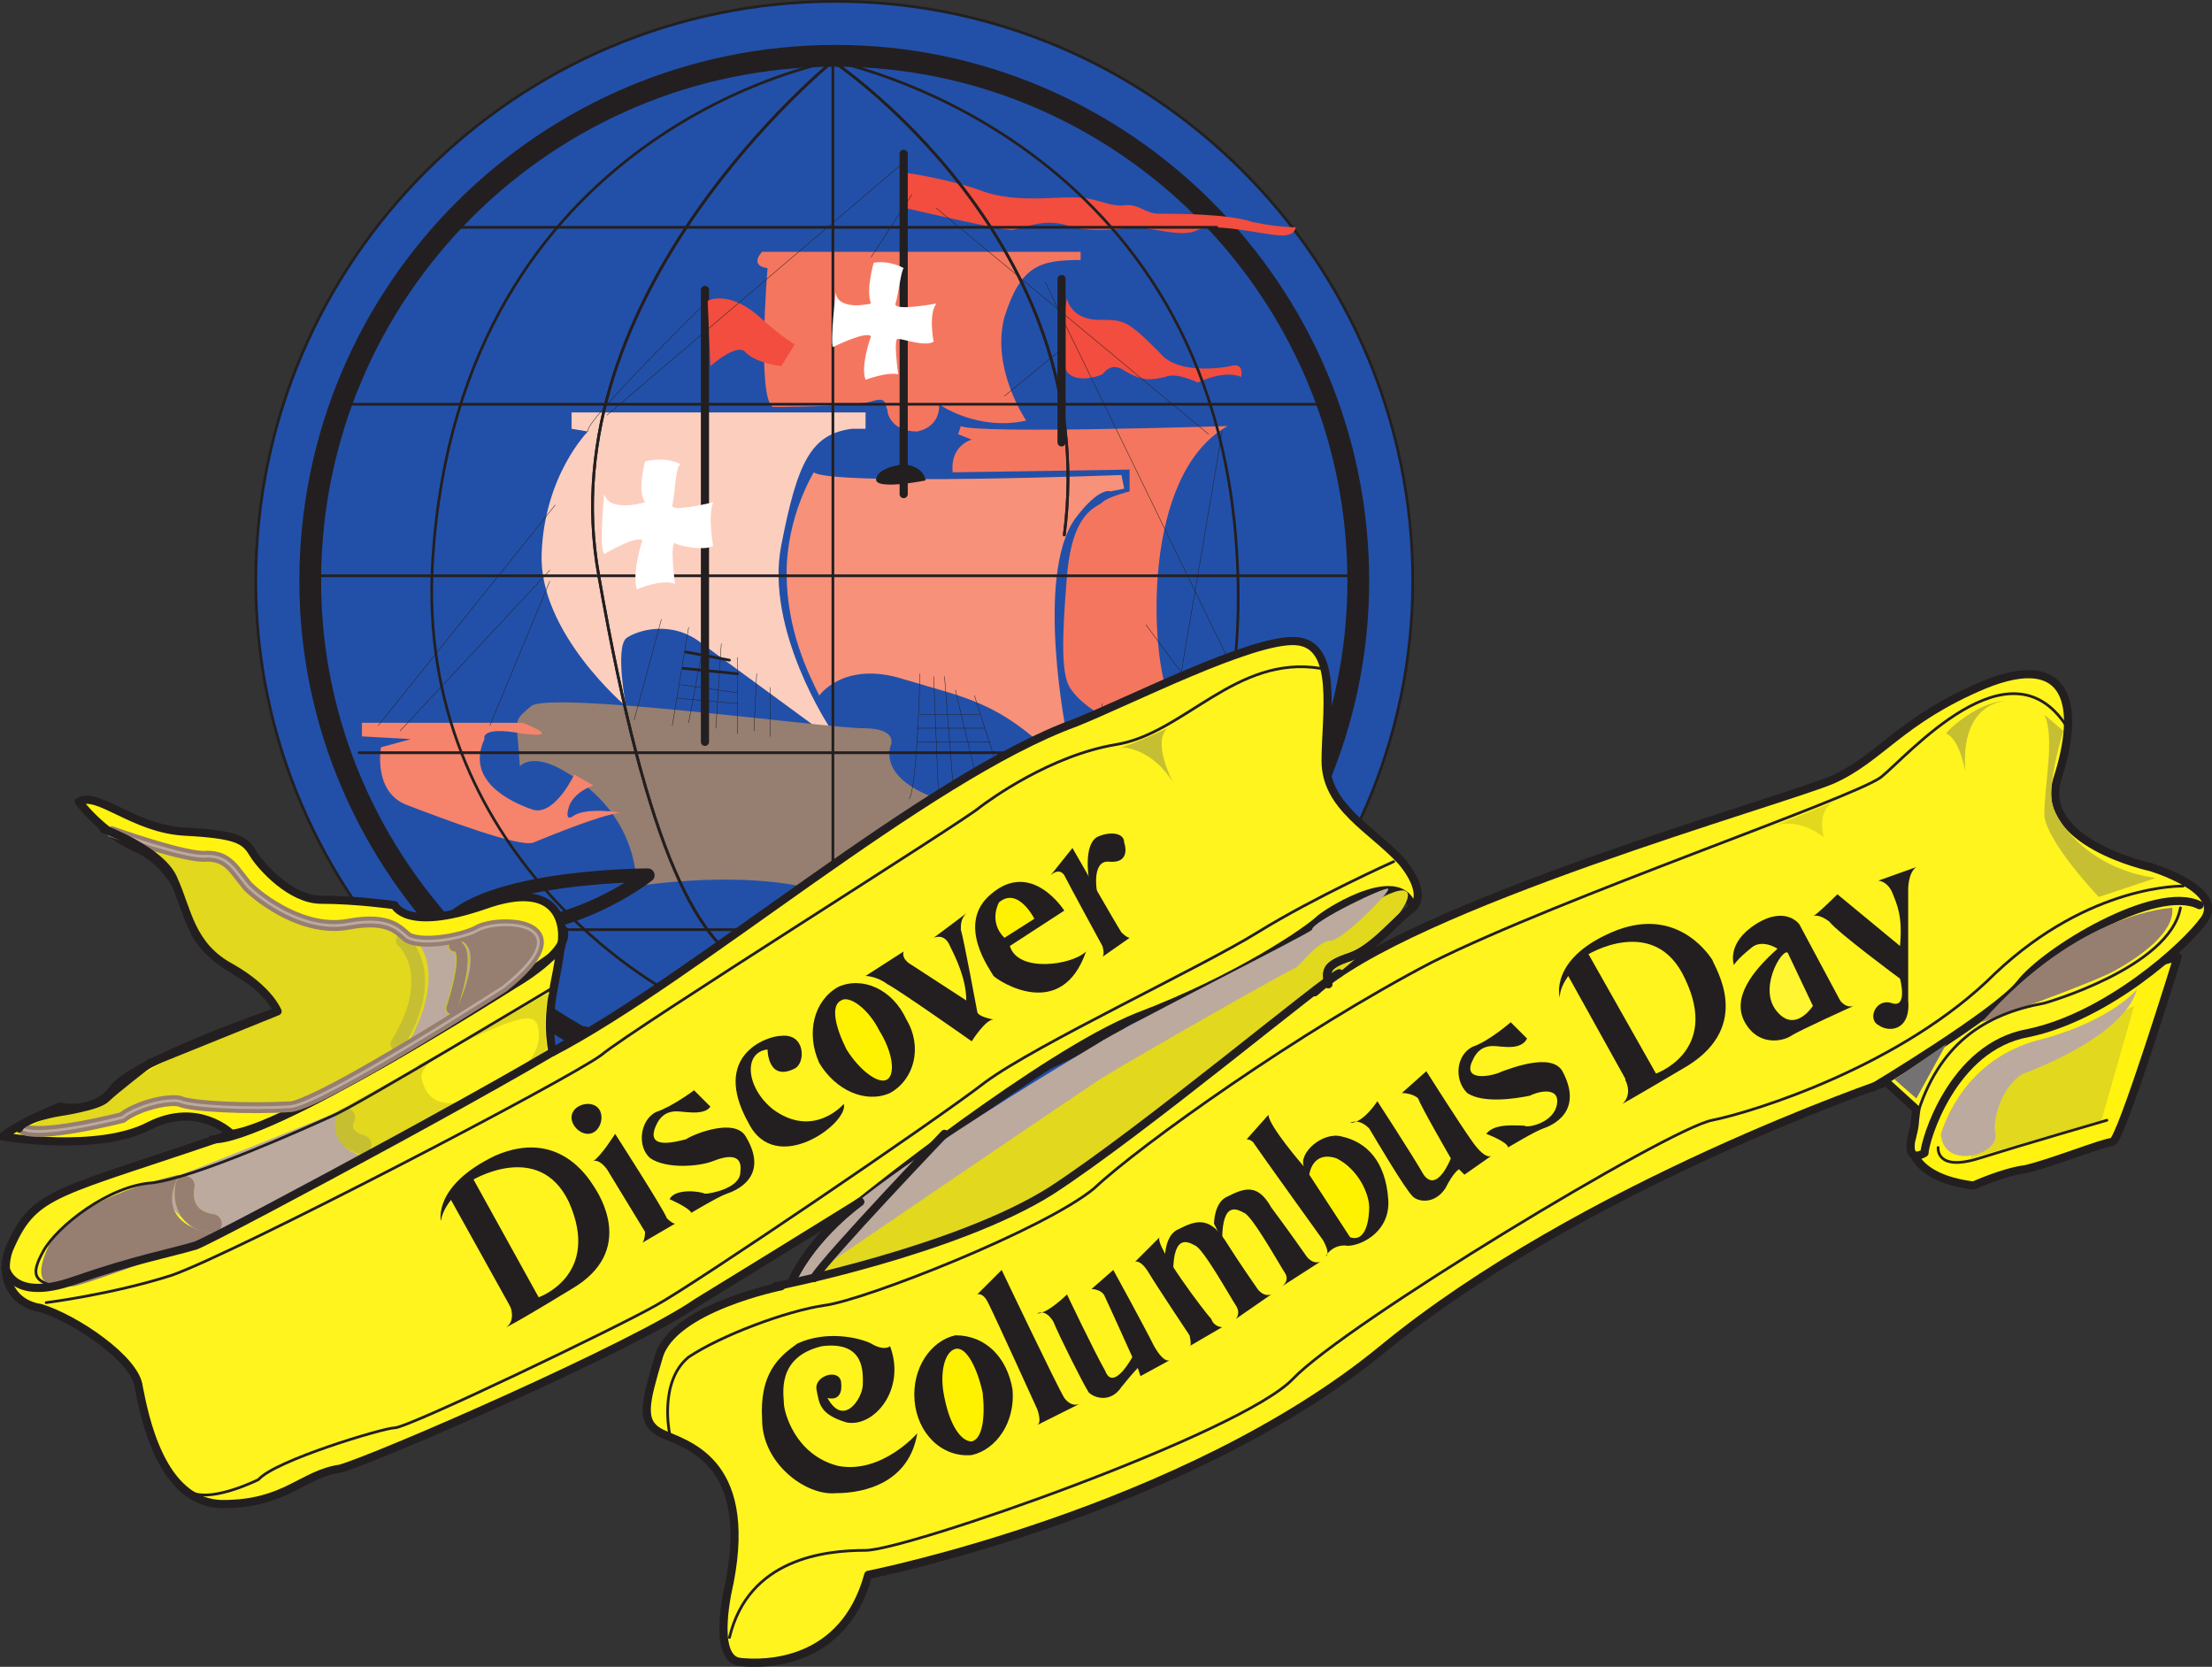 <svg xmlns="http://www.w3.org/2000/svg" width="609.424" height="459.209"><rect width="100%" height="100%" fill="#333333" stroke="none"/><path fill="#2250a9" fill-rule="evenodd" d="M230.22.375c87 0 159 71.25 159 159.75 0 87-72 159-159 159-87.75 0-159.75-72-159.75-159 0-88.5 72-159.75 159.75-159.75"/><path fill="none" stroke="#231f20" stroke-linecap="round" stroke-linejoin="round" stroke-miterlimit="10" stroke-width=".75" d="M230.22.375c87 0 159 71.25 159 159.75 0 87-72 159-159 159-87.75 0-159.75-72-159.75-159 0-88.5 72-159.75 159.75-159.75zm0 0"/><path fill="none" stroke="#231f20" stroke-linecap="round" stroke-linejoin="round" stroke-miterlimit="10" stroke-width="6" d="M230.22 15.375c78.75 0 144 64.5 144 144.75 0 78.75-65.25 144-144 144-79.5 0-144.75-65.25-144.75-144 0-80.25 65.25-144.75 144.75-144.75zm0 0"/><path fill="#fccebe" fill-rule="evenodd" d="M238.47 113.625h-81v4.5l4.5.75s-12 12-12.75 33.75 23.25 42 23.25 42-3-15.75 0-18.75c3-2.25 12.75-5.25 21 1.5 8.25 6 30.75 22.5 30.75 22.5l4.5.75s-18-27-13.5-50.25 8.25-30.75 19.5-32.25h3.75v-4.5"/><path fill="#f79179" fill-rule="evenodd" d="M308.97 130.875s-80.25 3-84.75-.75c0 0-7.5 12-7.5 27.75s6 27.75 9 33.75c0 0 6.75-9.75 23.25-4.5 17.25 5.25 26.25 6 42.75 22.5l2.25-6.75s-9-44.25 2.25-60c6.75-9 9.75-7.5 9.75-7.5l3.75-.75-.75-3.75"/><path fill="#f5765f" fill-rule="evenodd" d="M338.22 117.375s-69.75 2.25-73.5 0l-.75 2.25 3.75 1.5s-6 1.5-5.25 9l48.75-.75v6s-6 1.5-7.5 3-8.25 2.25-9.75 20.25-1.5 27 .75 30.75 12.75 15 43.5 14.25l3-9.75s-15 7.5-19.5-3-7.5-60 16.5-73.5"/><path fill="#f5765f" fill-rule="evenodd" d="M297.72 69.375h-87.75s-3.75 3.75 1.5 4.5c0 0-3 36 1.5 38.25 0 0 21.75 0 27-1.5 4.5-1.5 3.75.75 4.5 2.25 0 1.5 1.5 6 8.25 6 6.75-1.5 6-7.5 6-7.5s10.5 7.5 24 4.5c0 0-9.75-14.25-6-28.5 4.5-14.25 9.75-15.75 21-15.75v-2.25"/><path fill="#967e71" fill-rule="evenodd" d="M245.22 205.875s3-5.25-7.5-5.25c-9.75 0-87-10.5-91.5-6-5.25 4.5-3.75 3-3 16.5 0 0 3-3.75 11.25.75s20.25 14.25 21 32.25c0 0 32.25-5.25 53.25 2.25 20.25 6.75 105.75-24.75 105.75-24.75s.75-16.5-3.75-18.75c0 0-6-3.75-6.75 3.75 0 5.25-10.5-.75-6.75-6 0 0-6.75-1.5-6-2.25 1.5-.75-2.25 4.5-2.25 4.5l-17.25-2.25s2.25 15.75-6.75 20.25c-9.75 5.25-42.75-.75-39.75-15"/><path fill="#f24d3e" fill-rule="evenodd" d="M249.72 47.625s10.5 1.5 19.5 4.5c9 3.75 19.5 2.25 26.25 2.25s9 2.25 13.5 2.25c5.25-.75 6 2.25 10.5 2.25s18.75 0 25.5 2.25c6.75 1.5 12 1.5 12 1.5s0 2.25-3.75 2.25c-4.5 0-18.75-3.75-23.25-1.5s-12-.75-18-.75c-6 .75-12 1.5-18.75-.75-6-1.5-10.5.75-14.25 1.5-3.75 0-29.25-6-29.25-6v-9.75m44.25 34.5s.75 6 9 6c6.75 0 7.5 0 16.5 9 5.25 6.75 19.5 3.75 19.5 3.75s3.75-1.5 3 3c0 0-3.75-2.25-12 1.5 0 0-6-3-9-1.5-3.75.75-6 1.5-12-2.25-3-1.5-4.5.75-5.25 1.5-1.5.75-9 3-10.5-2.25-2.25-4.5.75-18.75.75-18.75"/><path fill="none" stroke="#231f20" stroke-linecap="round" stroke-linejoin="round" stroke-miterlimit="10" stroke-width="2.25" d="M292.47 76.875v45m-98.25-42v124.5m54.75-162v93.75"/><path fill="#f24d3e" fill-rule="evenodd" d="M194.97 82.875s5.25-3 13.5 3.75c7.5 6.75 10.5 8.25 10.5 8.25l-3.75 6s-6.75-.75-9.75-3.75c-2.25-3-9.75 3.75-9.75 3.75l-.75-18"/><path fill="#f6836c" fill-rule="evenodd" d="M143.97 199.125H99.72v3.75l13.5.75-8.25 2.25s-2.25 12 6.75 15.75c9.75 3.75 31.5 12 35.25 10.5s18-7.5 24-8.25c0 0-9-1.5-12.75.75-3 2.25-1.5-2.25-1.5-2.25s.75-3.75 6.75-6l-5.25-3s-5.25 11.25-11.25 9.75c-6.75-2.25-18.75-8.25-13.5-19.5 0 0-1.5-3.75 10.5-1.5 12 1.5 0-3 0-3"/><path fill="none" stroke="#231f20" stroke-linecap="round" stroke-linejoin="round" stroke-miterlimit="10" stroke-width=".75" d="M184.47 273.375s-70.5-36.75-65.25-119.25c7.5-119.25 110.25-137.25 110.25-137.25s102 19.5 111 131.25c6 74.25-30 100.5-30 100.5"/><path fill="none" stroke="#231f20" stroke-linecap="round" stroke-linejoin="round" stroke-miterlimit="10" stroke-width=".75" d="M208.47 267.375c-15.75-6-30-31.5-43.5-108.75-14.25-78 64.5-141.75 64.5-141.75s74.25 49.5 63.75 130.5"/><path fill="none" stroke="#231f20" stroke-linecap="round" stroke-linejoin="round" stroke-miterlimit="10" stroke-width=".75" d="M208.47 267.375c-15.75-6-30-31.5-43.5-108.75-14.25-78 64.5-141.75 64.5-141.75s74.25 49.5 63.75 130.5m-168-84.75h210m-240 48.75h268.5m-276.75 47.25h286.5m-274.5 48.75h267m-240 48.75h102.75m.75-239.25v223.5"/><path fill="none" stroke="#231f20" stroke-linecap="round" stroke-linejoin="round" stroke-miterlimit="10" stroke-width=".12" d="M194.97 82.875s-34.5 33.75-33 36m86.25-73.5-81 69m84-60.75-11.25 17.25m-57.75 99.75-7.5 27.75m15-25.5-4.5 27m9-24.75-4.5 24m9-21.75-1.5 23.25m6-19.5v21m5.25-16.5-.75 15.75m4.5-12v13.5"/><path fill="none" stroke="#231f20" stroke-linecap="round" stroke-linejoin="round" stroke-miterlimit="10" stroke-width=".75" d="m188.97 179.625 12 2.25m-12.75 2.25 15 1.5"/><path fill="none" stroke="#231f20" stroke-linecap="round" stroke-linejoin="round" stroke-miterlimit="10" stroke-width=".12" d="m187.47 188.625 15.75 2.25m-16.5 1.5 16.5 1.5m50.25-8.25s-.75 31.5-3 34.5m6.75-33.75 1.5 36.75m1.5-36.75 3 38.25m0-34.5 8.25 34.5m-3-33 10.5 33m24.75-30.75-2.25 12m-148.5-66.75-48.75 60.75m47.25-42.75-41.25 44.25m41.25-41.25-16.5 39.75m123-142.5 75 62.25m15.75 83.25-54.75-112.5-6-12.75m48.75 41.25-13.5 79.5m-7.5-26.25 19.5 26.25m-42-102.75-16.5 13.5"/><path fill="#231f20" fill-rule="evenodd" d="m331.47 208.125 26.25-8.25 1.5 3.75-26.25 8.25c0-1.5-1.5-3.75-1.5-3.75"/><path fill="none" stroke="#231f20" stroke-linecap="round" stroke-linejoin="round" stroke-miterlimit="10" stroke-width=".12" d="M253.47 196.875h16.5m-17.25 3.75h18.75m-18.75 3.75h20.25"/><path fill="#231f20" fill-rule="evenodd" d="M248.97 127.875s-6.75.75-7.5 3.75c-1.5 3.75 13.5.75 13.5.75s0-3.75-6-4.5"/><path fill="none" stroke="#231f20" stroke-linecap="round" stroke-linejoin="round" stroke-miterlimit="10" stroke-width="3.75" d="M123.72 253.875c12.75-12.75 54.75-12.75 54.75-12.75s-22.5 18-49.5 14.25"/><path fill="#fff" fill-rule="evenodd" d="M177.72 127.125s-2.25 8.25 0 11.25c0 0-9.75 3-11.25-2.25 0 0-1.5 15 0 16.5 0 0 9-5.25 10.5-3.75 0 0-3 9-1.5 13.5 0 0 6.75-3 10.5-1.5 0 0-1.5-11.25 0-11.25.75.75 8.25 2.25 10.5.75 0 0-1.5-8.25 0-12 0 0-12 3-11.25.75s.75-10.5 2.25-11.25c0 0-3.75-2.25-9.75-.75m63-54.75s-2.25 7.5-.75 11.25c0 0-9 2.25-9.75-3 0 0-1.5 13.5-.75 15 0 0 9-4.5 10.5-3 0 0-3 8.25-1.5 12 0 0 6-2.25 9-1.5 0 0-1.5-10.5 0-9.75 1.5 0 7.5 2.25 9.75.75 0 0-1.5-7.5.75-10.5 0 0-12 2.25-11.25 0s1.5-9 2.25-9.75c0 0-3.75-2.25-8.25-1.5"/><path fill="#231f20" fill-rule="evenodd" d="M208.47 274.875s-3.75 6-6.75 6.75c0 0 2.25-.75 3.75 2.25l7.5 18.75s0 2.25-.75 3c0 .75 10.5-3.75 10.5-3.75s-1.5 0-2.25-2.25-12-24.75-12-24.75m-6-9c2.25 0 3.75 2.25 3.75 4.5-.75 2.25-2.25 3.75-4.5 3.75-2.25-.75-3.75-2.25-3.75-4.5s2.25-3.75 4.5-3.75m66 18.75c3-2.25 6-.75 6 1.5s-.75 9.75-16.5 6.75c-2.25 0-2.25.75-1.5 2.25 0 1.5.75 3 4.5 2.25 4.5-.75 18.75-3.75 21-12 1.5-5.25-5.25-8.25-5.25-8.25l-4.5-20.25s0-1.5-.75-2.25c0 0 0 2.25-5.25 1.5-5.25 0-13.5-.75-16.5 12l18.75 16.5"/><path fill="#fff" fill-rule="evenodd" d="M236.97 430.125s-21-.75-28.5 10.5c-6.75 11.25-10.5 11.25-2.25 13.5l30.75-24"/><path fill="none" stroke="#231f20" stroke-linecap="round" stroke-linejoin="round" stroke-miterlimit="10" stroke-width="2.25" d="M236.97 430.125s-21-.75-28.5 10.5c-6.75 11.25-10.5 11.25-2.25 13.5"/><path fill="none" stroke="#231f20" stroke-linecap="round" stroke-linejoin="round" stroke-miterlimit="10" stroke-width=".75" d="M206.97 445.125s12.75 3.75 21-12"/><path fill="#747272" fill-rule="evenodd" d="M226.47 432.375s-11.25-.75-18.75 11.25c0 0 11.25 5.25 18.75-11.25"/><path fill="#bbbaba" fill-rule="evenodd" d="M64.47 405.375s-11.25-8.25-17.25-24-12.75-20.25-12.75-20.25 7.5 9.75 9 16.5c2.25 7.5 2.25 28.5 21 27.75m129.75-32.25s-7.5 2.25-7.5 6.75c0 0 6-1.5 13.5 10.5l-6-17.25m16.5 60.75s4.5-16.5-2.25-27.75c0 0 6 21-2.25 15 0 0 3.75-15.75-16.5-27.75l6.75 9.75s10.5 7.5 5.25 41.25l9-10.5"/><path fill="#fff30f" fill-rule="evenodd" d="M526.47 314.625s-.75 9.75 17.25 12c0 0 8.25-3.75 14.25-4.5 6.75-1.5 21.75-7.5 24-7.5s18-51 18-51-68.25 16.5-73.5 51"/><path fill="none" stroke="#231f20" stroke-linecap="round" stroke-linejoin="round" stroke-miterlimit="10" stroke-width="2.25" d="M526.47 314.625s-.75 9.75 17.25 12c0 0 8.25-3.75 14.25-4.5 6.75-1.5 21.75-7.5 24-7.5s18-51 18-51-68.25 16.5-73.5 51zm0 0"/><path fill="#e2d81d" fill-rule="evenodd" d="m587.97 277.125-9 31.5-36 10.5s4.5-21.75 9.75-24.75c6-2.25 35.25-17.25 35.25-17.25"/><path fill="#bcaa9f" fill-rule="evenodd" d="M588.72 272.625s-6.75 8.25-25.5 13.5c-19.5 4.5-26.25 19.5-28.5 26.25 0 0 0 5.25 5.25 6 4.5.75 10.5-2.25 9.75-6s1.5-12.75 7.5-16.5c0 0 27.75-9.75 31.5-23.25"/><path fill="none" stroke="#231f20" stroke-linecap="round" stroke-linejoin="round" stroke-miterlimit="10" stroke-width=".75" d="M533.97 316.125s-.75 6.75 11.25 3 35.25-10.5 35.25-10.5"/><path fill="#fff41e" fill-rule="evenodd" d="M362.22 273.375c26.25-24 128.25-52.5 142.5-58.5 13.5-6 18.75-16.5 42-26.25 24-9.75 26.25 6.75 20.25 25.5-6 18 25.5 24.75 25.5 24.75s20.25 6 15 14.25c-5.25 7.5-27 27-48.75 31.5-21 3.75-28.5 30-28.5 33 0 0-4.5 3-3.75-3 1.5-6 .75-3.75 1.5-9l-8.25-7.5s-84 28.5-138.75 73.5-141.75 62.25-141.75 62.25c-6.75 24.75-28.5 24.75-35.25 24-8.25-.75-3-21.75-3-21.75 6.75-34.5-12.75-38.25-18.75-41.25s-4.5-8.25-.75-21c3.75-13.5 33.75-19.5 33.75-19.5l147-81"/><path fill="none" stroke="#231f20" stroke-linecap="round" stroke-linejoin="round" stroke-miterlimit="10" stroke-width=".75" d="M362.22 273.375c26.25-24 128.25-52.5 142.5-58.5 13.5-6 18.75-16.5 42-26.25 24-9.75 26.25 6.75 20.25 25.5-6 18 25.5 24.75 25.5 24.75s20.25 6 15 14.25c-5.25 7.5-27 27-48.75 31.5-21 3.75-28.5 30-28.5 33 0 0-4.5 3-3.75-3 1.5-6 .75-3.75 1.5-9l-8.25-7.5s-84 28.5-138.75 73.5-141.75 62.25-141.75 62.25c-6.75 24.75-28.5 24.75-35.25 24-8.25-.75-3-21.75-3-21.75 6.75-34.5-12.75-38.25-18.75-41.25s-4.5-8.25-.75-21c3.75-13.5 33.75-19.5 33.75-19.5"/><path fill="none" stroke="#231f20" stroke-linecap="round" stroke-linejoin="round" stroke-miterlimit="10" stroke-width=".75" d="M362.22 273.375c26.25-24 128.25-52.5 142.5-58.5 13.5-6 18.75-16.5 42-26.25 24-9.75 26.25 6.75 20.25 25.5-6 18 25.5 24.75 25.5 24.75s20.25 6 15 14.25c-5.25 7.5-27 27-48.75 31.5-21 3.75-28.5 30-28.5 33 0 0-4.5 3-3.75-3 1.5-6 .75-3.75 1.5-9l-8.25-7.5s-84 28.5-138.75 73.5-141.75 62.25-141.75 62.25c-6.75 24.75-28.5 24.75-35.25 24-8.25-.75-3-21.75-3-21.75 6.75-34.5-12.75-38.25-18.75-41.25s-4.5-8.25-.75-21c3.75-13.5 33.75-19.5 33.75-19.5"/><path fill="none" stroke="#231f20" stroke-linecap="round" stroke-linejoin="round" stroke-miterlimit="10" stroke-width=".75" d="M362.22 273.375c26.25-24 128.25-52.5 142.5-58.5 13.5-6 18.75-16.5 42-26.25 24-9.75 26.25 6.75 20.25 25.5-6 18 25.5 24.75 25.5 24.75s20.25 6 15 14.25c-5.25 7.5-27 27-48.75 31.5-21 3.75-28.5 30-28.5 33 0 0-4.5 3-3.75-3 1.5-6 .75-3.75 1.5-9l-8.25-7.5s-84 28.5-138.75 73.5-141.75 62.25-141.75 62.25c-6.75 24.75-28.5 24.75-35.25 24-8.25-.75-3-21.75-3-21.75 6.75-34.5-12.75-38.25-18.75-41.25s-4.5-8.25-.75-21c3.75-13.5 33.75-19.5 33.75-19.5"/><path fill="none" stroke="#231f20" stroke-linecap="round" stroke-linejoin="round" stroke-miterlimit="10" stroke-width="2.25" d="M362.22 273.375c26.25-24 128.25-52.5 142.5-58.5 13.5-6 18.75-16.5 42-26.25 24-9.75 26.25 6.75 20.25 25.5-6 18 25.5 24.75 25.5 24.75s20.25 6 15 14.25c-5.25 7.5-27 27-48.75 31.5-21 3.75-28.5 30-28.5 33 0 0-4.5 3-3.75-3 1.5-6 .75-3.75 1.5-9l-8.25-7.5s-84 28.5-138.75 73.5-141.75 62.25-141.75 62.25c-6.75 24.75-28.5 24.75-35.25 24-8.25-.75-3-21.75-3-21.75 6.75-34.5-12.75-38.25-18.75-41.25s-4.5-8.25-.75-21c3.75-13.5 33.75-19.5 33.75-19.5"/><path fill="#fff41e" fill-rule="evenodd" d="M236.97 331.125s50.25-40.5 76.5-51c27.75-10.5 47.25-24 50.25-27 3.75-3 22.5-14.25 25.5-3 3-3 .75-8.25-3-12.75-8.25-9-21-15-21-27.75s3.75-32.25-8.25-33-45.75 16.5-60.75 22.5c-41.25 15-105 70.5-144 90.75-2.25-12 1.5-20.25 2.25-29.25-.75 1.5-54.75 40.5-90.75 51.75-48 16.5-54 15.75-60.75 30.75-3 6-1.5 15.75 8.25 17.25 9.75 3 26.25 14.25 27 21.75 1.5 7.5 6 32.25 23.25 32.25s21.75-8.25 32.25-9.75c10.5-3 81-33.75 98.25-45.75 3.75-2.25 39-24 45-27.75"/><path fill="none" stroke="#231f20" stroke-linecap="round" stroke-linejoin="round" stroke-miterlimit="10" stroke-width="2.25" d="M236.97 331.125s50.25-40.5 76.5-51c27.75-10.5 47.25-24 50.25-27 3.75-3 22.5-14.25 25.5-3 3-3 .75-8.25-3-12.75-8.25-9-21-15-21-27.75s3.75-32.25-8.25-33-45.75 16.5-60.75 22.5c-41.25 15-105 70.5-144 90.75-2.25-12 1.5-20.25 2.25-29.25-.75 1.5-54.75 40.5-90.75 51.75-48 16.5-54 15.75-60.75 30.75-3 6-1.5 15.75 8.25 17.25 9.75 3 26.25 14.25 27 21.75 1.5 7.5 6 32.25 23.25 32.25s21.75-8.25 32.25-9.75c10.5-3 81-33.75 98.25-45.75 3.75-2.25 39-24 45-27.75zm0 0"/><path fill="#fff30f" fill-rule="evenodd" d="M63.72 312.375s-9-9-22.5-2.25c-14.25 7.5-40.5 3-40.5 3 4.5-3.75 15.75-8.25 15.75-8.25s9.75 2.25 15-5.25c6-7.5 45-21 45-21s0-3.75-8.25-9c-7.5-4.5-14.25-9.75-15-14.25s-5.25-17.25-15.75-21.75c-9.75-4.5-15.75-12.75-15.75-12.75 5.25-3 15 7.5 29.25 8.25s16.5 2.25 18.75 6 10.5 12.75 18.75 12.75c9.75 0 20.25 1.5 20.25 1.5s3 7.5 24.75 0c21-7.5 22.5 6 21 12-1.5 3-74.25 49.5-90.75 51"/><path fill="none" stroke="#231f20" stroke-linecap="round" stroke-linejoin="round" stroke-miterlimit="10" stroke-width="2.25" d="M63.72 312.375s-9-9-22.5-2.25c-14.25 7.5-40.5 3-40.5 3 4.5-3.75 15.75-8.25 15.75-8.25s9.75 2.25 15-5.25c6-7.5 45-21 45-21s0-3.75-8.25-9c-7.5-4.5-14.25-9.75-15-14.25s-5.25-17.25-15.75-21.75c-9.75-4.5-15.75-12.75-15.75-12.75 5.25-3 15 7.5 29.25 8.25s16.5 2.25 18.75 6 10.5 12.75 18.75 12.75c9.75 0 20.25 1.5 20.25 1.5s3 7.5 24.75 0c21-7.5 22.5 6 21 12-1.5 3-74.25 49.5-90.75 51zm0 0"/><path fill="none" stroke="#231f20" stroke-linecap="round" stroke-linejoin="round" stroke-miterlimit="10" stroke-width="2.25" d="M58.47 313.875c15 .75 83.25-42.75 83.25-42.75s15.75-9 13.5-15"/><path fill="#e2d81d" fill-rule="evenodd" d="m150.72 289.125-9 7.5s6.75-5.25 6.75-11.25c0-6.75-3-6.75-21.75 2.25l24.75-14.25c-1.5 2.25-1.5 11.25-.75 15.75m73.5 60 1.5 3s52.5-15 65.25-24.75 64.5-49.5 64.5-49.5c39.75-27 43.5-47.25 8.25-18.75 0 0-133.5 78.75-139.5 90"/><path fill="#bcaa9f" fill-rule="evenodd" d="M221.22 352.875s68.25-46.5 81.75-55.5c13.5-8.25 53.25-30.75 54-30.75s6-7.5 9.75-7.5c3 0 16.5-13.5 15.75-14.25s-21 9-21 11.25c0 .75-52.5 27-59.25 31.5-22.5 13.5-93.75 56.25-81 65.25"/><path fill="none" stroke="#231f20" stroke-linecap="round" stroke-linejoin="round" stroke-miterlimit="10" stroke-width="2.25" d="M260.22 312.375s-32.25 33.75-36 39.75m291.75-52.5s33.75-20.25 40.5-28.5c6.75-9 37.5-27.75 49.5-21.75"/><path fill="#231f20" fill-rule="evenodd" d="m129.72 323.625 19.5 35.25-6.75 4.5-18.75-33.75s3.75-5.25 6-6"/><path fill="#231f20" fill-rule="evenodd" d="M121.47 336.375s-2.25-9.75 15-18c17.25-7.5 25.5 6 27 8.25s12 18-6 28.5c-17.25 10.5-18 10.5-18 10.5s3-1.5.75-6.75l8.25-1.5s17.25-6 8.25-26.25c-8.25-17.25-27-6-27.75-5.25s-6.75 5.25-7.5 10.5m48-24s-3.75 6-6 7.5c0 0 1.5-.75 3.75 2.25l10.5 17.25s0 2.25-.75 3l9-5.25s-.75 0-2.25-1.5c-.75-2.25-14.25-23.25-14.25-23.25m21.75-12s-6 4.5-10.5 6c-4.5 2.25-5.25 9.75-1.5 12.75 4.5 3 13.5 2.25 17.25.75s8.25-2.25 7.5 3c0 4.5-8.25 6-9.75 6-1.5-.75-8.25-1.5-9.75 1.5 0 0 5.25 2.25 6 3.75 0 0 7.5-4.5 9.75-5.25s12-4.5 5.25-15.75c-3-5.25-14.25-.75-16.5.75-3 .75-11.25 3-8.25-3.75 2.25-5.25 6.75-3.75 8.25-3.75.75 0 5.25.75 6.75-1.5l-4.5-4.5m20.25-11.25s0 9 7.5 5.25c3-1.5 3-9.75-3.75-9-3.75 0-19.5 5.25-9 24 7.5 15 27.75 0 26.25-5.25 0 0-8.25 9.75-19.5 1.5-7.5-6-8.25-15.75-1.5-16.5m37.5-27-10.5 6.75s3 0 6 2.25c3 1.5 23.25 15.75 23.25 15.75s3.75-6 6-6c0 0-4.5-.75-4.5-2.25 0 0-3.75-20.25-4.5-22.5 0-1.5 0-3 1.5-4.5l-9 6.75s3-1.5 4.5 2.25c1.5 3 4.5 9 4.5 15l-15-9.75s-3-1.5-2.25-3.75"/><path fill="#231f20" fill-rule="evenodd" d="m278.22 260.625 15-9.75s-9-14.25-20.25-4.5c-9.75 8.25 0 21 .75 22.5 1.5 1.5 18.75 12.75 25.5-6.75-3.75 3.75-18.75 6-21-1.5"/><path fill="#fff200" fill-rule="evenodd" d="M284.97 253.125s-4.5-9-9.75-4.5c0 0-3 5.25 1.5 9.75l8.25-5.25"/><path fill="#231f20" fill-rule="evenodd" d="m295.47 233.625-6 7.5s2.25-2.25 3.75 0c1.5 3 10.5 19.5 10.5 19.5s.75 2.25 0 3l7.5-5.25s-.75 0-2.25-1.5c-1.5-2.25-13.5-23.25-13.5-23.25"/><path fill="#231f20" fill-rule="evenodd" d="M299.97 241.875s-1.5-9 2.25-11.25c3-1.5 7.5-1.5 7.5 1.5 0 0 2.25 6-4.5 5.25-4.5 0-3 8.25-3 8.25l-2.25-3.75m-138 62.25c2.25 0 3.75 1.5 3.75 3.75s-1.5 4.5-3.75 4.5-4.5-2.25-4.5-4.5 2.25-3.75 4.5-3.75m69-32.25c6.75-3 15 .75 18.75 9 4.5 7.5 2.25 16.5-4.5 20.25-6.75 3-15-.75-19.5-8.25-3.75-8.25-1.5-17.25 5.25-21"/><path fill="#fff200" fill-rule="evenodd" d="M231.72 275.625c2.25-1.5 7.5 2.25 10.5 8.25 3.75 6 4.5 12 2.25 13.5s-7.5-2.25-11.25-8.25c-3-6-4.5-12-1.5-13.5"/><path fill="#231f20" fill-rule="evenodd" d="m437.22 262.125 19.5 34.5-6.75 4.5-18.75-33.75s3.75-4.5 6-5.25"/><path fill="#231f20" fill-rule="evenodd" d="M429.72 274.875s-3-10.5 14.25-18 26.25 5.25 27.75 7.5c.75 2.25 11.25 18-6.75 29.25-16.5 9.75-18 10.5-18 10.5s3-2.25.75-6.75l8.25-1.5s18-6 8.25-26.25c-8.25-18-27-6.75-27.75-6 0 .75-6.75 6-6.75 11.25m48-9s-2.25-6 6-11.25 12 0 12 0l11.25 21s1.5 2.25 3.75 1.5c0 0-15 6.75-17.25 8.25s-9 3-12.75-3.75 2.25-14.25 9-20.25c0 0-4.5-3-7.5 0-3.75 3-4.5 4.5-4.5 4.5"/><path fill="#fff530" fill-rule="evenodd" d="m492.72 262.875 6.75 14.25s-5.25 8.25-10.5.75c-4.5-6.75 3-18 3.75-15"/><path fill="#231f20" fill-rule="evenodd" d="M506.22 246.375s-6 6-6.75 6c0 0 1.5-.75 4.5 1.5 2.25 3 19.5 15.75 19.5 15.75s2.25 8.25-2.25 6.75-6.75 4.5-3.75 6c3 2.25 9 1.5 8.25-6.75v-30.75s0-4.5 2.25-6l-10.5 3.75s2.25 0 3.75 3c1.5 3.75 3 6.75 2.25 15l-17.25-14.25"/><path fill="#967e71" fill-rule="evenodd" d="M598.47 250.125s-25.5.75-52.5 31.5c0 0 30-10.5 36.75-14.25s16.5-10.5 15.75-17.25"/><path fill="#747272" fill-rule="evenodd" d="m536.22 287.625-14.25 9.75 6 5.25zm0 0"/><path fill="none" stroke="#231f20" stroke-linecap="round" stroke-linejoin="round" stroke-miterlimit="10" stroke-width=".75" d="M527.97 307.875c6-20.25 18.75-28.5 35.25-31.5 0 0 34.5-9.75 37.5-26.25"/><path fill="#c7bf32" fill-rule="evenodd" d="m593.97 241.875-15.75 5.25s-14.25-15-15-22.5c0-8.25 3-21.75 0-27.75l5.25 4.5s-4.5 14.25-3 20.25 11.25 18 28.5 20.25m-41.25-48.75s-12.75 0-11.25 19.5c0 0-1.5-9-5.25-10.5 0-.75 9-9 16.5-9"/><path fill="none" stroke="#231f20" stroke-linecap="round" stroke-linejoin="round" stroke-miterlimit="10" stroke-width=".75" d="M383.97 237.375s-21.75 9.75-37.5 19.5-60.75 30.75-75 41.25c-13.5 10.5-81 56.25-90.75 61.5-10.5 6-68.25 33.75-72 33.75-3 0-33 9-37.5 14.25 0 0-12 6-18 3.75m548.25-167.25s-25.5-.75-51.75 24c-25.5 25.5-66.75 38.25-78 40.5-12 2.25-101.25 56.25-115.5 71.25s-106.5 47.25-117.75 47.25-32.25 2.25-37.5 24"/><path fill="#e2d81d" fill-rule="evenodd" d="m115.47 293.625-27 15 9.75 12 36.75-20.25s-15.75 9.75-18.75-3c-1.5-5.25 14.25-12 14.25-12l-15.75 8.25h.75"/><path fill="none" stroke="#231f20" stroke-linecap="round" stroke-linejoin="round" stroke-miterlimit="10" stroke-width=".75" d="M95.22 307.875s-3 5.25 4.5 7.5"/><path fill="none" stroke="#c7bf32" stroke-linecap="round" stroke-linejoin="round" stroke-miterlimit="10" stroke-width="5.25" d="M95.22 307.875s-3 5.25 4.5 7.5"/><path fill="#bcaa9f" fill-rule="evenodd" d="m101.97 319.125-45 22.5s-18.75-15-11.25-16.5c6.75-2.25 47.25-18.75 47.25-18.75s-4.5 9.75 9 12.75"/><path fill="none" stroke="#c7bf32" stroke-linecap="round" stroke-linejoin="round" stroke-miterlimit="10" stroke-width="5.25" d="M50.97 326.625s-2.25 9 7.5 10.5"/><path fill="none" stroke="#967e71" stroke-linecap="round" stroke-linejoin="round" stroke-miterlimit="10" stroke-width="5.25" d="M50.97 326.625s-2.25 9 7.5 10.5"/><path fill="#967e71" fill-rule="evenodd" d="M60.72 340.125s-36 13.5-40.5 14.25c-4.5 0-12.75 1.5-6.75-11.25 6.75-13.5 36-19.5 36-19.5s-9 13.5 10.5 16.5h.75"/><path fill="none" stroke="#231f20" stroke-linecap="round" stroke-linejoin="round" stroke-miterlimit="10" stroke-width=".75" d="M151.47 272.625s-52.5 31.5-59.25 34.5c-8.25 3.75-38.25 17.25-50.25 18.75-12 .75-26.25 12-30 18.75s-2.25 8.25 3 9.75"/><path fill="none" stroke="#231f20" stroke-linecap="round" stroke-linejoin="round" stroke-miterlimit="10" stroke-width="2.25" d="M1.47 349.125s1.5 9.75 18.75 3.75 26.25-7.5 33.75-9.75c7.5-3 105-55.5 107.25-59.25m52.5 70.5s49.5-9.75 75.75-26.25c25.5-16.5 76.5-59.25 79.5-60"/><path fill="#c7bf32" fill-rule="evenodd" d="M321.72 200.625s-9.75 4.5-12.75 5.25c0 0 8.25 0 14.25 9.75 0 0-6-11.25-1.5-15"/><path fill="#e2d81d" fill-rule="evenodd" d="m505.47 220.875-18.75 7.5s6.75-4.5 15.75 2.25c0 0-2.25-7.5 3-9.75"/><path fill="none" stroke="#231f20" stroke-linecap="round" stroke-linejoin="round" stroke-miterlimit="10" stroke-width=".75" d="M12.72 358.875s18-2.25 34.5-7.5c17.25-6 109.5-54 118.5-60.75 9-7.5 101.25-65.25 104.25-68.25 3-2.25 19.5-14.25 37.5-17.25 18.75-3 33-24.75 56.25-21m-179.25 210.75s-3-14.25 5.25-21c9-6 27-12.75 37.5-14.25 11.25-1.5 60.75-21 74.25-32.25 12.75-12 57-43.5 93-62.25 36-18 115.5-45 123.75-51 7.5-6 35.25-38.25 51-14.25"/><path fill="#e2d81d" fill-rule="evenodd" d="M117.72 259.875s-11.25-6.75-22.5-5.25c-10.5 2.25-24.75-8.25-30.75-15-6-7.5-18.75-3-32.25-9.75 0 0 14.25 6.75 15.75 10.5s5.25 18.75 12 24c7.5 5.25 15 7.5 16.5 14.25 0 0-27 11.25-30.75 13.5s-14.25 8.25-18 12c-4.5 3.75-10.5 2.25-14.25 3.75l-6.75 3s17.25 3.75 30.75-5.25c12.75-8.25 12.75 0 25.5-.75 12.75 0 29.25-1.5 57.75-21.75l-3-23.25"/><path fill="none" stroke="#231f20" stroke-linecap="round" stroke-linejoin="round" stroke-miterlimit="10" stroke-width=".75" d="M110.97 259.125s10.5 9-1.5 28.5"/><path fill="none" stroke="#c7bf32" stroke-linecap="round" stroke-linejoin="round" stroke-miterlimit="10" stroke-width="3.75" d="M110.97 259.125s10.5 9-1.5 28.5"/><path fill="#bcaa9f" fill-rule="evenodd" d="m113.22 286.125 19.5-11.25-4.5-17.25s-10.5 3-14.25.75c0 0 9.75 7.5-.75 27.75"/><path fill="none" stroke="#c7bf32" stroke-linecap="round" stroke-linejoin="round" stroke-miterlimit="10" stroke-width="3.75" d="M125.22 260.625s5.25-1.5-.75 17.25"/><path fill="none" stroke="#967e71" stroke-linecap="round" stroke-linejoin="round" stroke-miterlimit="10" stroke-width="3" d="M125.22 260.625s5.25-1.5-.75 17.25"/><path fill="#967e71" fill-rule="evenodd" d="M125.22 279.375s22.5-12.75 23.25-18.75c.75-4.5-3-10.5-21.75-1.5 0 0 7.5.75-1.5 20.25"/><path fill="none" stroke="#967e71" stroke-linecap="round" stroke-linejoin="round" stroke-miterlimit="10" stroke-width="3" d="M30.72 229.125s21 7.5 26.25 6.75c6 0 7.5 3.75 11.25 8.25 3.75 3.75 15.75 12.75 27.75 10.5s14.25 2.25 16.5 3.75c4.5 2.25 15.75 0 19.5-2.25 6-3 29.25-2.25 6.75 15.75 0 0-48.75 31.5-58.5 33-11.25.75-27.75 0-30.75-1.5-3.75-.75-12 1.5-15.75 4.5 0 0-23.25 6-27.75 3"/><path fill="none" stroke="#bcaa9f" stroke-linecap="round" stroke-linejoin="round" stroke-miterlimit="10" stroke-width=".75" d="M30.72 229.125s21 7.5 26.25 6.75c6 0 7.5 3.75 11.25 8.25 3.75 3.75 15.75 12.75 27.75 10.5s14.25 2.25 16.5 3.75c4.5 2.25 15.75 0 19.5-2.25 6-3 29.25-2.25 6.75 15.75 0 0-48.75 31.5-58.5 33-11.25.75-27.75 0-30.75-1.5-3.75-.75-12 1.5-15.75 4.5 0 0-23.25 6-27.75 3"/><path fill="none" stroke="#231f20" stroke-linecap="round" stroke-linejoin="round" stroke-miterlimit="10" stroke-width="2.25" d="M28.47 228.375s16.5 6 19.5 14.25c3.75 8.25 4.5 18 15.75 24 10.5 6 12.75 12 12.75 12l-35.25 14.25s-9.75 7.5-12 9.75-12.75 3.75-12.75 3.75-9.75 1.5-11.25 4.5m384-60.75c-3.75 2.25-10.5 11.25-17.25 13.5s-6.75 3.75-6 7.5"/><path fill="none" stroke="#231f20" stroke-linecap="round" stroke-linejoin="round" stroke-miterlimit="10" stroke-width="2.25" d="M389.22 250.125c-3.75 2.25-10.5 11.25-17.25 13.5s-6.75 3.75-6 7.5m-129 60s-12.75 9-18.75 21.75"/><path fill="none" stroke="#231f20" stroke-linecap="round" stroke-linejoin="round" stroke-miterlimit="10" stroke-width="2.25" d="M236.97 331.125s-12.75 9-18.75 21.75"/><path fill="#231f20" fill-rule="evenodd" d="M263.22 367.875c8.25 0 14.25 6 15.75 15 .75 9-4.5 16.5-11.25 18-8.25.75-15-6-15.75-15s4.5-16.5 11.25-18"/><path fill="#fff200" fill-rule="evenodd" d="M263.22 371.625c3-.75 6 5.25 7.5 12 .75 6.75 0 12.75-3 13.5-3 0-6-4.5-7.5-12-1.5-6.75 0-12.75 3-13.5"/><path fill="#231f20" fill-rule="evenodd" d="M416.22 281.625s-6 5.25-10.5 6.75c-4.5 2.25-5.25 9-1.5 12.75 4.5 3 13.5 1.5 17.25.75 3-1.5 8.25-2.25 7.5 2.25-.75 5.25-8.25 6.75-9 6-2.25 0-8.25-.75-10.5 2.25 0 0 6 2.25 6 3.75 0 0 7.5-4.5 9.75-5.25s11.25-4.5 5.25-15.75c-3-5.25-14.25-.75-16.5 0-3 1.5-11.25 3-8.25-3 2.25-5.25 6.75-3.75 8.25-3.75.75 0 5.25.75 6.75-2.25l-4.5-4.5m-196.5 88.5c-5.25 3.75-10.5 8.25-9.75 21 0 12 12 21 20.25 20.25 8.25 0 20.25-3 22.5-16.5 0 0-9.75 11.25-21.75 9-12-3-15-15-15-17.25s-2.25-12.75 10.5-15.75c12-1.5 11.25 7.5 11.25 10.5 0 3.75-5.25 12-9.75 3.75 0 0 4.5 1.5 3.75-4.5-.75-3.75-7.5-1.5-6.75 2.25s.75 6.75 8.25 9c7.5 1.5 16.5-9 12-21 0 0-1.5 1.5-5.25-.75-3-1.5-12-3.75-20.25 0m56.25-20.25-6.75 6.75s1.5-.75 3 2.25c2.25 4.5 13.5 29.25 13.5 29.25s1.5 3.75 0 4.5l12-6s-2.25 1.5-4.5-1.5c-2.25-3.75-17.25-35.25-17.25-35.25m18 6.75s-5.25 5.25-8.25 5.25c0 0 2.25-1.5 4.5 2.25 1.5 3.75 8.25 17.25 9.75 19.5 1.5 1.5 6 3 9-1.5 3-3.75 4.5-5.25 4.5-5.25l.75 2.25 8.25-4.5s-1.5 1.5-4.5-3.75c-3-6-11.25-21-11.25-21l-6 5.25s3 0 3.75 2.25c.75 1.5 7.5 16.5 7.5 16.5s-5.25 9.75-7.5 3.75c-3-5.25-10.5-21-10.5-21m85.5-53.25s-3.75 6-7.5 6c0 0 2.25-1.5 5.25 1.5 2.25 3.75 9.75 16.5 12 18.75 1.5 1.5 6 2.25 9-2.25 2.25-4.5 3.75-5.25 3.75-5.25l1.5 1.5 7.5-5.25s-1.5 1.5-5.25-3.75-12.75-19.5-12.75-19.5l-6.75 6s3 0 4.5 1.5c.75 2.25 9 16.5 9 16.5s-3.75 9.75-7.5 4.5c-3-5.25-12.75-20.25-12.75-20.25m-60 37.5-6.75 6.75s1.5-.75 3.75 3 11.25 17.25 11.25 17.25.75 3 0 3l9-5.25s-2.25 0-3-2.25c-1.5-1.5-15.75-20.25-14.25-22.5"/><path fill="#231f20" fill-rule="evenodd" d="M320.97 346.125s0-6 3.75-7.5c4.5-2.25 8.25-3.75 12.75 3 3.75 6 9 13.5 9 13.5s1.5 2.25 3.75 1.5l-9.75 6.75s1.5-1.5 0-3.75-9-15.75-11.25-16.5c-1.5-.75-6-3.75-6 7.5l-2.25-4.5"/><path fill="#231f20" fill-rule="evenodd" d="M334.47 337.125s0-6 3.75-7.5c4.5-2.25 8.25-3.75 12 3 4.5 6 9.75 13.5 9.75 13.5s1.5 2.25 3.75 1.5l-10.5 6.75s2.25-1.5.75-3.75-9-15.75-11.25-16.5c-1.5-.75-6-3.75-6 7.5l-2.25-4.5m15-30-6 6.75s1.5 0 2.25 1.5c1.5 2.25 18.75 26.25 18.75 26.25s2.25 3.75.75 4.5c0 0 1.5-3 5.25-3 3 .75 12.75-3 12-12.75-.75-10.5-6-15.75-12.75-17.25-5.25-1.5-12 4.5-10.5 8.25 0 0-9.75-11.25-9.75-14.25"/><path fill="#fff200" fill-rule="evenodd" d="M360.72 323.625s.75-6.75 7.5-4.5c6 3 9 9.75 9 13.5 0 3-.75 9.75-5.25 8.25l-11.25-17.25"/></svg>
